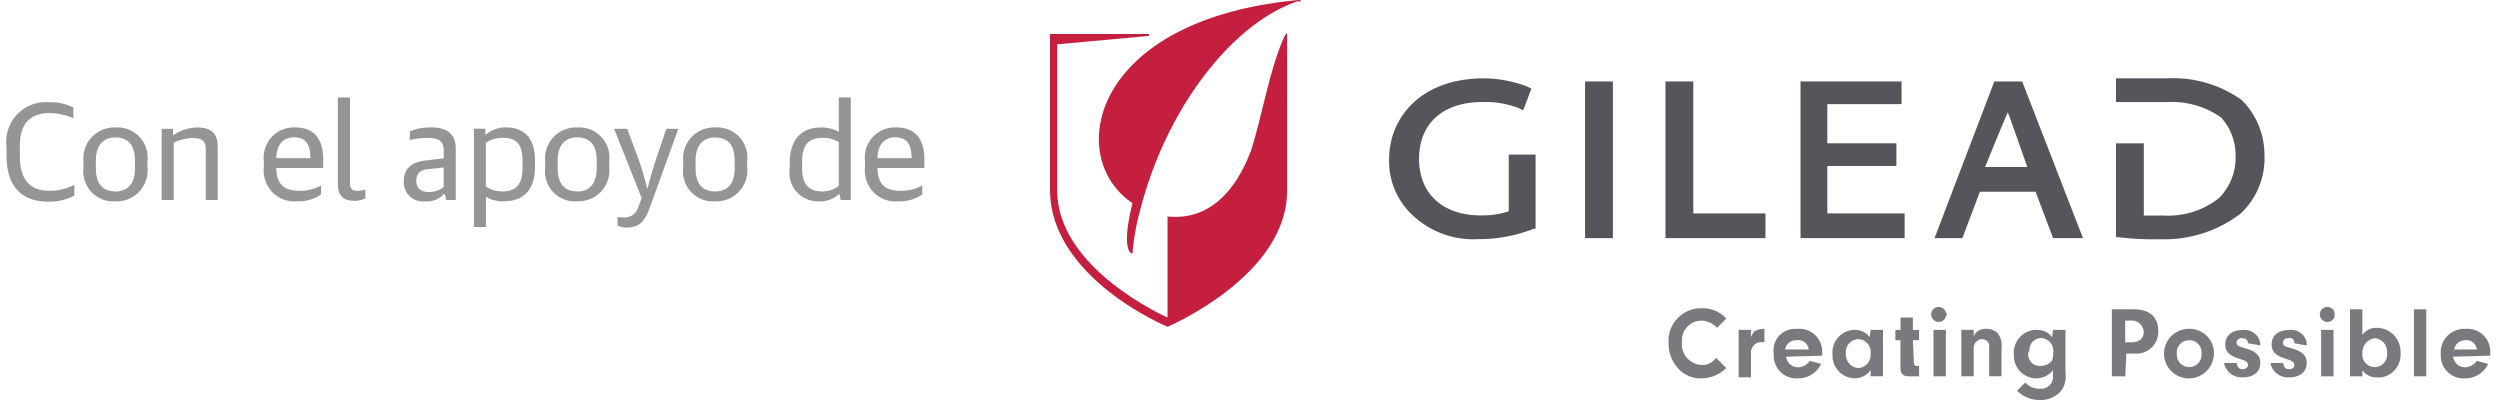 <svg xmlns="http://www.w3.org/2000/svg" width="150" height="24" viewBox="0 0 150 24">
  <g id="Grupo_5047" data-name="Grupo 5047" transform="translate(-8707 -8670)">
    <rect id="Rectángulo_7169" data-name="Rectángulo 7169" width="150" height="24" transform="translate(8707 8670)" fill="none"/>
    <path id="Trazado_2502" data-name="Trazado 2502" d="M2.888.1A3.123,3.123,0,0,0,4.464-.272v-.64a3.2,3.2,0,0,1-1.48.36c-1.272,0-1.792-.76-1.792-2.1v-.632c0-1.408.744-1.928,1.76-1.928a3.714,3.714,0,0,1,1.448.3v-.632A2.857,2.857,0,0,0,3-5.864,2.389,2.389,0,0,0,.392-3.16v.52C.392-.768,1.36.1,2.888.1ZM6.928.08a1.853,1.853,0,0,0,1.92-2.04v-.376A1.808,1.808,0,0,0,6.936-4.352a1.858,1.858,0,0,0-1.928,2.04v.384A1.8,1.8,0,0,0,6.928.08Zm.016-.592c-.656,0-1.192-.32-1.192-1.4v-.472c0-.864.424-1.368,1.168-1.368.656,0,1.176.328,1.176,1.4v.472C8.1-1,7.672-.512,6.944-.512ZM9.7,0h.72V-3.44a2.957,2.957,0,0,1,1.1-.28c.664,0,.824.208.824.7V0h.72V-3.176c0-.824-.392-1.176-1.224-1.176a2.632,2.632,0,0,0-1.416.448h-.04v-.368H9.7ZM17.84.08a2.344,2.344,0,0,0,1.424-.416V-.872a2.587,2.587,0,0,1-1.312.32c-.864,0-1.36-.352-1.376-1.368h2.816v-.5c0-1.264-.552-1.936-1.712-1.936A1.812,1.812,0,0,0,15.832-2.32v.36A1.844,1.844,0,0,0,17.84.08Zm-.192-3.84c.64,0,.976.352.976,1.248H16.576C16.6-3.512,17.168-3.76,17.648-3.76ZM21.24.048A1.442,1.442,0,0,0,21.92-.1V-.616a2.274,2.274,0,0,1-.488.064c-.288,0-.432-.1-.432-.5v-5.1h-.728V-.968C20.272-.208,20.656.048,21.24.048Zm4.3.032a1.353,1.353,0,0,0,1.1-.44h.048l.08.36h.576V-3.1c0-.856-.528-1.256-1.464-1.256a3.307,3.307,0,0,0-1.288.232v.528a4.062,4.062,0,0,1,1-.128c.752,0,1.032.16,1.032.808V-2.5L25.5-2.368c-.816.1-1.272.5-1.272,1.24A1.15,1.15,0,0,0,25.536.08Zm.184-.56c-.448,0-.744-.216-.744-.672s.248-.656.712-.7l.928-.1V-.776A1.4,1.4,0,0,1,25.72-.48Zm2.712,2.1h.72V-.192A2.012,2.012,0,0,0,30.2.08c1.16,0,1.9-.616,1.9-2.1v-.36c0-1.488-.816-1.976-1.72-1.976a1.806,1.806,0,0,0-1.216.424h-.04v-.344h-.688Zm1.7-2.136a1.632,1.632,0,0,1-.984-.3V-3.44a1.86,1.86,0,0,1,1.024-.288c.752,0,1.176.312,1.176,1.384v.424C31.352-.88,30.9-.512,30.136-.512Zm4.5.592a1.853,1.853,0,0,0,1.92-2.04v-.376A1.808,1.808,0,0,0,34.64-4.352a1.858,1.858,0,0,0-1.928,2.04v.384A1.8,1.8,0,0,0,34.632.08Zm.016-.592c-.656,0-1.192-.32-1.192-1.4v-.472c0-.864.424-1.368,1.168-1.368.656,0,1.176.328,1.176,1.4v.472C35.8-1,35.376-.512,34.648-.512Zm2.944,2.168c.72,0,1.08-.328,1.376-1.152L40.7-4.272h-.72l-.624,1.848c-.232.68-.5,1.728-.5,1.728h-.024s-.248-1.024-.512-1.728l-.688-1.848h-.784L38.5-.112,38.3.408a.842.842,0,0,1-.84.64,2.816,2.816,0,0,1-.408-.032v.512A1.177,1.177,0,0,0,37.592,1.656ZM42.912.08a1.853,1.853,0,0,0,1.92-2.04v-.376A1.808,1.808,0,0,0,42.92-4.352a1.858,1.858,0,0,0-1.928,2.04v.384A1.8,1.8,0,0,0,42.912.08Zm.016-.592c-.656,0-1.192-.32-1.192-1.4v-.472c0-.864.424-1.368,1.168-1.368.656,0,1.176.328,1.176,1.4v.472C44.08-1,43.656-.512,42.928-.512ZM49.12.08a1.627,1.627,0,0,0,1.208-.424h.04L50.44,0h.608V-6.152h-.72v2.064a2.105,2.105,0,0,0-1.072-.264c-1.088,0-1.872.632-1.872,2.12v.352A1.7,1.7,0,0,0,49.12.08Zm.232-.592c-.728,0-1.224-.32-1.224-1.4v-.424c0-1.032.456-1.392,1.216-1.392a1.747,1.747,0,0,1,.984.256V-.856A1.52,1.52,0,0,1,49.352-.512Zm4.56.592a2.344,2.344,0,0,0,1.424-.416V-.872a2.587,2.587,0,0,1-1.312.32c-.864,0-1.36-.352-1.376-1.368h2.816v-.5c0-1.264-.552-1.936-1.712-1.936A1.812,1.812,0,0,0,51.9-2.32v.36A1.844,1.844,0,0,0,53.912.08ZM53.72-3.76c.64,0,.976.352.976,1.248H52.648C52.672-3.512,53.24-3.76,53.72-3.76Z" transform="translate(8707 8682)" fill="#969594"/>
    <g id="Gilead" transform="translate(8746.9 8625.3)">
      <path id="Trazado_2479" data-name="Trazado 2479" d="M63.172,56.877v3.4a5.21,5.21,0,0,1-1.67.247c-2.289,0-3.711-1.3-3.711-3.4s1.423-3.4,3.773-3.4a5.448,5.448,0,0,1,2.227.371l.247.124.495-1.3-.247-.124a7.451,7.451,0,0,0-2.6-.495c-3.9,0-5.691,2.474-5.691,4.825a4.4,4.4,0,0,0,1.423,3.4,5.283,5.283,0,0,0,3.9,1.423,8.884,8.884,0,0,0,3.34-.619h.124V56.877Z" transform="translate(-12.547 -2.899)" fill="#54565b" fill-rule="evenodd"/>
      <rect id="Rectángulo_7170" data-name="Rectángulo 7170" width="1.67" height="9.402" transform="translate(55.203 49.587)" fill="#54565b"/>
      <path id="Trazado_2480" data-name="Trazado 2480" d="M84.47,60.518V52.6H82.8V62h6V60.518Z" transform="translate(-22.772 -3.013)" fill="#54565b" fill-rule="evenodd"/>
      <path id="Trazado_2481" data-name="Trazado 2481" d="M97.508,60.518V57.672h4.144V56.311H97.508V53.961h4.454V52.6H95.9V62h6.247V60.518Z" transform="translate(-27.769 -3.013)" fill="#54565b" fill-rule="evenodd"/>
      <path id="Trazado_2482" data-name="Trazado 2482" d="M113.292,54.456c.124.247.928,2.6,1.175,3.278h-2.536s1.237-3.031,1.361-3.278m.866-1.856h-1.67L108.9,62h1.67l1.052-2.784h3.34L116.013,62h1.794Z" transform="translate(-32.728 -3.013)" fill="#54565b" fill-rule="evenodd"/>
      <path id="Trazado_2483" data-name="Trazado 2483" d="M134.046,53.6a7.071,7.071,0,0,0-4.454-1.3H126.5v1.423h3.093a5.108,5.108,0,0,1,3.216.928,3.356,3.356,0,0,1,.866,2.227,3.442,3.442,0,0,1-.99,2.6,4.91,4.91,0,0,1-3.34,1.052H128.17V56.2H126.5v5.629h.124a17.415,17.415,0,0,0,2.536.124,7.5,7.5,0,0,0,4.825-1.546,4.534,4.534,0,0,0,1.423-3.526,4.635,4.635,0,0,0-1.361-3.278" transform="translate(-39.441 -2.899)" fill="#54565b" fill-rule="evenodd"/>
      <path id="Trazado_2484" data-name="Trazado 2484" d="M39.939,44.7h-.124c-12.495,1.175-14.041,9.464-9.959,12.186-.742,3.031,0,3.031,0,3.031a14,14,0,0,1,.495-2.722c1.546-6,5.505-11.134,9.464-12.433h0c.124.062.124.062.124-.062" transform="translate(-1.808 0)" fill="#c51f3f" fill-rule="evenodd"/>
      <path id="Trazado_2485" data-name="Trazado 2485" d="M37.327,48.024V47.9l-.124.124c-.928,1.979-1.361,4.825-2.041,6.928-.928,2.474-2.536,4.206-5.01,3.959v6.062s-6.619-2.907-6.619-7.608V48.58l5.381-.495h0c.124,0,.124,0,.124-.124H23.1V57.3c0,5.32,7.052,8.227,7.052,8.227s7.175-3.031,7.175-8.165Z" transform="translate(0 -1.221)" fill="#c51f3f" fill-rule="evenodd"/>
      <path id="Trazado_2486" data-name="Trazado 2486" d="M86.562,78.188a2.16,2.16,0,0,1-1.485.619,1.791,1.791,0,0,1-1.423-.619A2.217,2.217,0,0,1,83.1,76.7a1.958,1.958,0,0,1,1.856-2.1h.124a1.919,1.919,0,0,1,1.485.619l-.557.557a1.316,1.316,0,0,0-.928-.433A1.174,1.174,0,0,0,83.9,76.518v.124A1.248,1.248,0,0,0,85.015,78h.062a.936.936,0,0,0,.866-.433Z" transform="translate(-22.885 -11.405)" fill="#7b797d"/>
      <path id="Trazado_2487" data-name="Trazado 2487" d="M90.642,76.662v.433c.062-.124.124-.309.247-.371a1.147,1.147,0,0,1,.433-.124h.124v.8h-.186a.563.563,0,0,0-.495.247.666.666,0,0,0-.124.495v1.361H89.9V76.662Z" transform="translate(-25.48 -12.168)" fill="#7b797d"/>
      <path id="Trazado_2488" data-name="Trazado 2488" d="M94.033,78.267a.726.726,0,0,0,.866.619.9.9,0,0,0,.557-.371l.68.186a1.521,1.521,0,0,1-1.361.866,1.366,1.366,0,0,1-1.485-1.361v-.124a1.287,1.287,0,0,1,1.3-1.485h.124A1.366,1.366,0,0,1,96.2,77.958v.247l-2.165.062Zm1.361-.433a.639.639,0,0,0-.742-.557.673.673,0,0,0-.68.557Z" transform="translate(-26.768 -12.165)" fill="#7b797d"/>
      <path id="Trazado_2489" data-name="Trazado 2489" d="M101.286,76.7h.742v2.784h-.742v-.371a1.175,1.175,0,0,1-.928.495A1.362,1.362,0,0,1,99,78.308v-.124a1.355,1.355,0,0,1,1.3-1.485h.062a1.082,1.082,0,0,1,.866.433l.062-.433ZM99.8,78.123a.818.818,0,0,0,.742.866h0a.783.783,0,0,0,.742-.866h0a.77.77,0,0,0-.68-.866h-.062a.767.767,0,0,0-.742.8Z" transform="translate(-28.949 -12.206)" fill="#7b797d"/>
      <path id="Trazado_2490" data-name="Trazado 2490" d="M106.213,78.222a.164.164,0,0,0,.186.186h.124v.619H105.9c-.371,0-.495-.186-.495-.495v-1.67H105.1v-.619h.309V75.5h.742v.742h.371v.619h-.371Z" transform="translate(-31.278 -11.748)" fill="#7b797d"/>
      <path id="Trazado_2491" data-name="Trazado 2491" d="M109.456,75.047a.443.443,0,0,1-.557.309.508.508,0,0,1-.309-.309.45.45,0,1,1,.866-.247A.188.188,0,0,1,109.456,75.047Zm0,3.588h-.742V75.851h.742Z" transform="translate(-32.604 -11.357)" fill="#7b797d"/>
      <path id="Trazado_2492" data-name="Trazado 2492" d="M112.242,76.662v.371a.75.75,0,0,1,.742-.433.93.93,0,0,1,.68.247,1.108,1.108,0,0,1,.247.866v1.732h-.742V77.713a.464.464,0,0,0-.062-.309.441.441,0,0,0-.371-.186.532.532,0,0,0-.495.495v1.732H111.5V76.662Z" transform="translate(-33.72 -12.168)" fill="#7b797d"/>
      <path id="Trazado_2493" data-name="Trazado 2493" d="M118.948,76.7h.742v2.6a1.368,1.368,0,0,1-.371,1.175,1.633,1.633,0,0,1-1.175.433,1.919,1.919,0,0,1-1.361-.557l.495-.495a1.123,1.123,0,0,0,.866.371.714.714,0,0,0,.8-.68v-.433a1.291,1.291,0,0,1-.99.495,1.362,1.362,0,0,1-1.361-1.3v-.124a1.379,1.379,0,0,1,1.237-1.485h.186a1.082,1.082,0,0,1,.866.433Zm-1.485,1.361a.686.686,0,0,0,.68.8.93.93,0,0,0,.68-.247.666.666,0,0,0,.124-.495.772.772,0,0,0-.68-.928.715.715,0,0,0-.742.742Z" transform="translate(-35.662 -12.206)" fill="#7b797d"/>
      <path id="Trazado_2494" data-name="Trazado 2494" d="M126.9,78.721h-.8V74.7h1.3c.928,0,1.485.433,1.485,1.3a1.308,1.308,0,0,1-1.237,1.361h-.68l-.062,1.361Zm.371-2.041c.495,0,.742-.247.742-.619a.727.727,0,0,0-.619-.68H126.9v1.3Z" transform="translate(-39.289 -11.443)" fill="#7b797d"/>
      <path id="Trazado_2495" data-name="Trazado 2495" d="M134.131,78.082a1.505,1.505,0,0,1-1.485,1.485h-.062a1.485,1.485,0,0,1,0-2.969,1.454,1.454,0,0,1,1.546,1.361Zm-2.227,0a.745.745,0,0,0,1.485.124v-.124a.745.745,0,0,0-.619-.8h-.124a.732.732,0,0,0-.742.8Z" transform="translate(-41.196 -12.165)" fill="#7b797d"/>
      <path id="Trazado_2496" data-name="Trazado 2496" d="M138.423,77.5h0c0-.186-.124-.309-.371-.309a.283.283,0,0,0-.309.247.227.227,0,0,0,.062.186c.062.062.124.062.495.186.619.186.866.433.866.866,0,.557-.433.866-1.052.866a1.066,1.066,0,0,1-1.113-.8v-.062h.742c.062.247.124.371.371.371.124,0,.309-.062.309-.247h0c0-.186-.124-.247-.495-.371-.619-.186-.866-.433-.866-.866,0-.557.433-.866,1.052-.866a.96.96,0,0,1,1.052.8v.124Z" transform="translate(-43.446 -12.202)" fill="#7b797d"/>
      <path id="Trazado_2497" data-name="Trazado 2497" d="M142.923,77.5h0a.284.284,0,0,0-.371-.309h0a.283.283,0,0,0-.309.247.227.227,0,0,0,.062.186c.062.062.062.062.495.186.619.186.866.433.866.866,0,.557-.433.866-1.052.866a1.066,1.066,0,0,1-1.113-.8v-.062h.742c.062.247.124.371.371.371.124,0,.309-.062.309-.247h0c0-.186-.124-.247-.495-.371-.619-.186-.866-.433-.866-.866,0-.557.433-.866,1.052-.866a.951.951,0,0,1,1.052.742v.186Z" transform="translate(-45.163 -12.201)" fill="#7b797d"/>
      <path id="Trazado_2498" data-name="Trazado 2498" d="M147.156,75.047a.443.443,0,0,1-.557.309.508.508,0,0,1-.309-.309.45.45,0,1,1,.866-.247Zm-.062,3.588h-.742V75.851h.742Z" transform="translate(-46.984 -11.357)" fill="#7b797d"/>
      <path id="Trazado_2499" data-name="Trazado 2499" d="M149.942,78.721H149.2V74.7h.742v1.546a1,1,0,0,1,.866-.433,1.428,1.428,0,0,1,1.423,1.361V77.3a1.368,1.368,0,0,1-1.175,1.485h-.186a1.041,1.041,0,0,1-.928-.433Zm0-1.361a.745.745,0,0,0,1.485.124V77.3a.818.818,0,0,0-.742-.866h0a.877.877,0,0,0-.742.928Z" transform="translate(-48.1 -11.443)" fill="#7b797d"/>
      <path id="Trazado_2500" data-name="Trazado 2500" d="M155.4,78.721V74.7h.742v4.021Z" transform="translate(-50.465 -11.443)" fill="#7b797d"/>
      <path id="Trazado_2501" data-name="Trazado 2501" d="M158.74,78.267a.726.726,0,0,0,.866.619.9.9,0,0,0,.557-.371l.68.186a1.521,1.521,0,0,1-1.361.866A1.366,1.366,0,0,1,158,78.206v-.124a1.4,1.4,0,0,1,1.361-1.485h.124a1.366,1.366,0,0,1,1.485,1.361v.247l-2.227.062Zm1.423-.433a.614.614,0,0,0-.68-.557.673.673,0,0,0-.68.557Z" transform="translate(-51.454 -12.165)" fill="#7b797d"/>
    </g>
  </g>
</svg>
